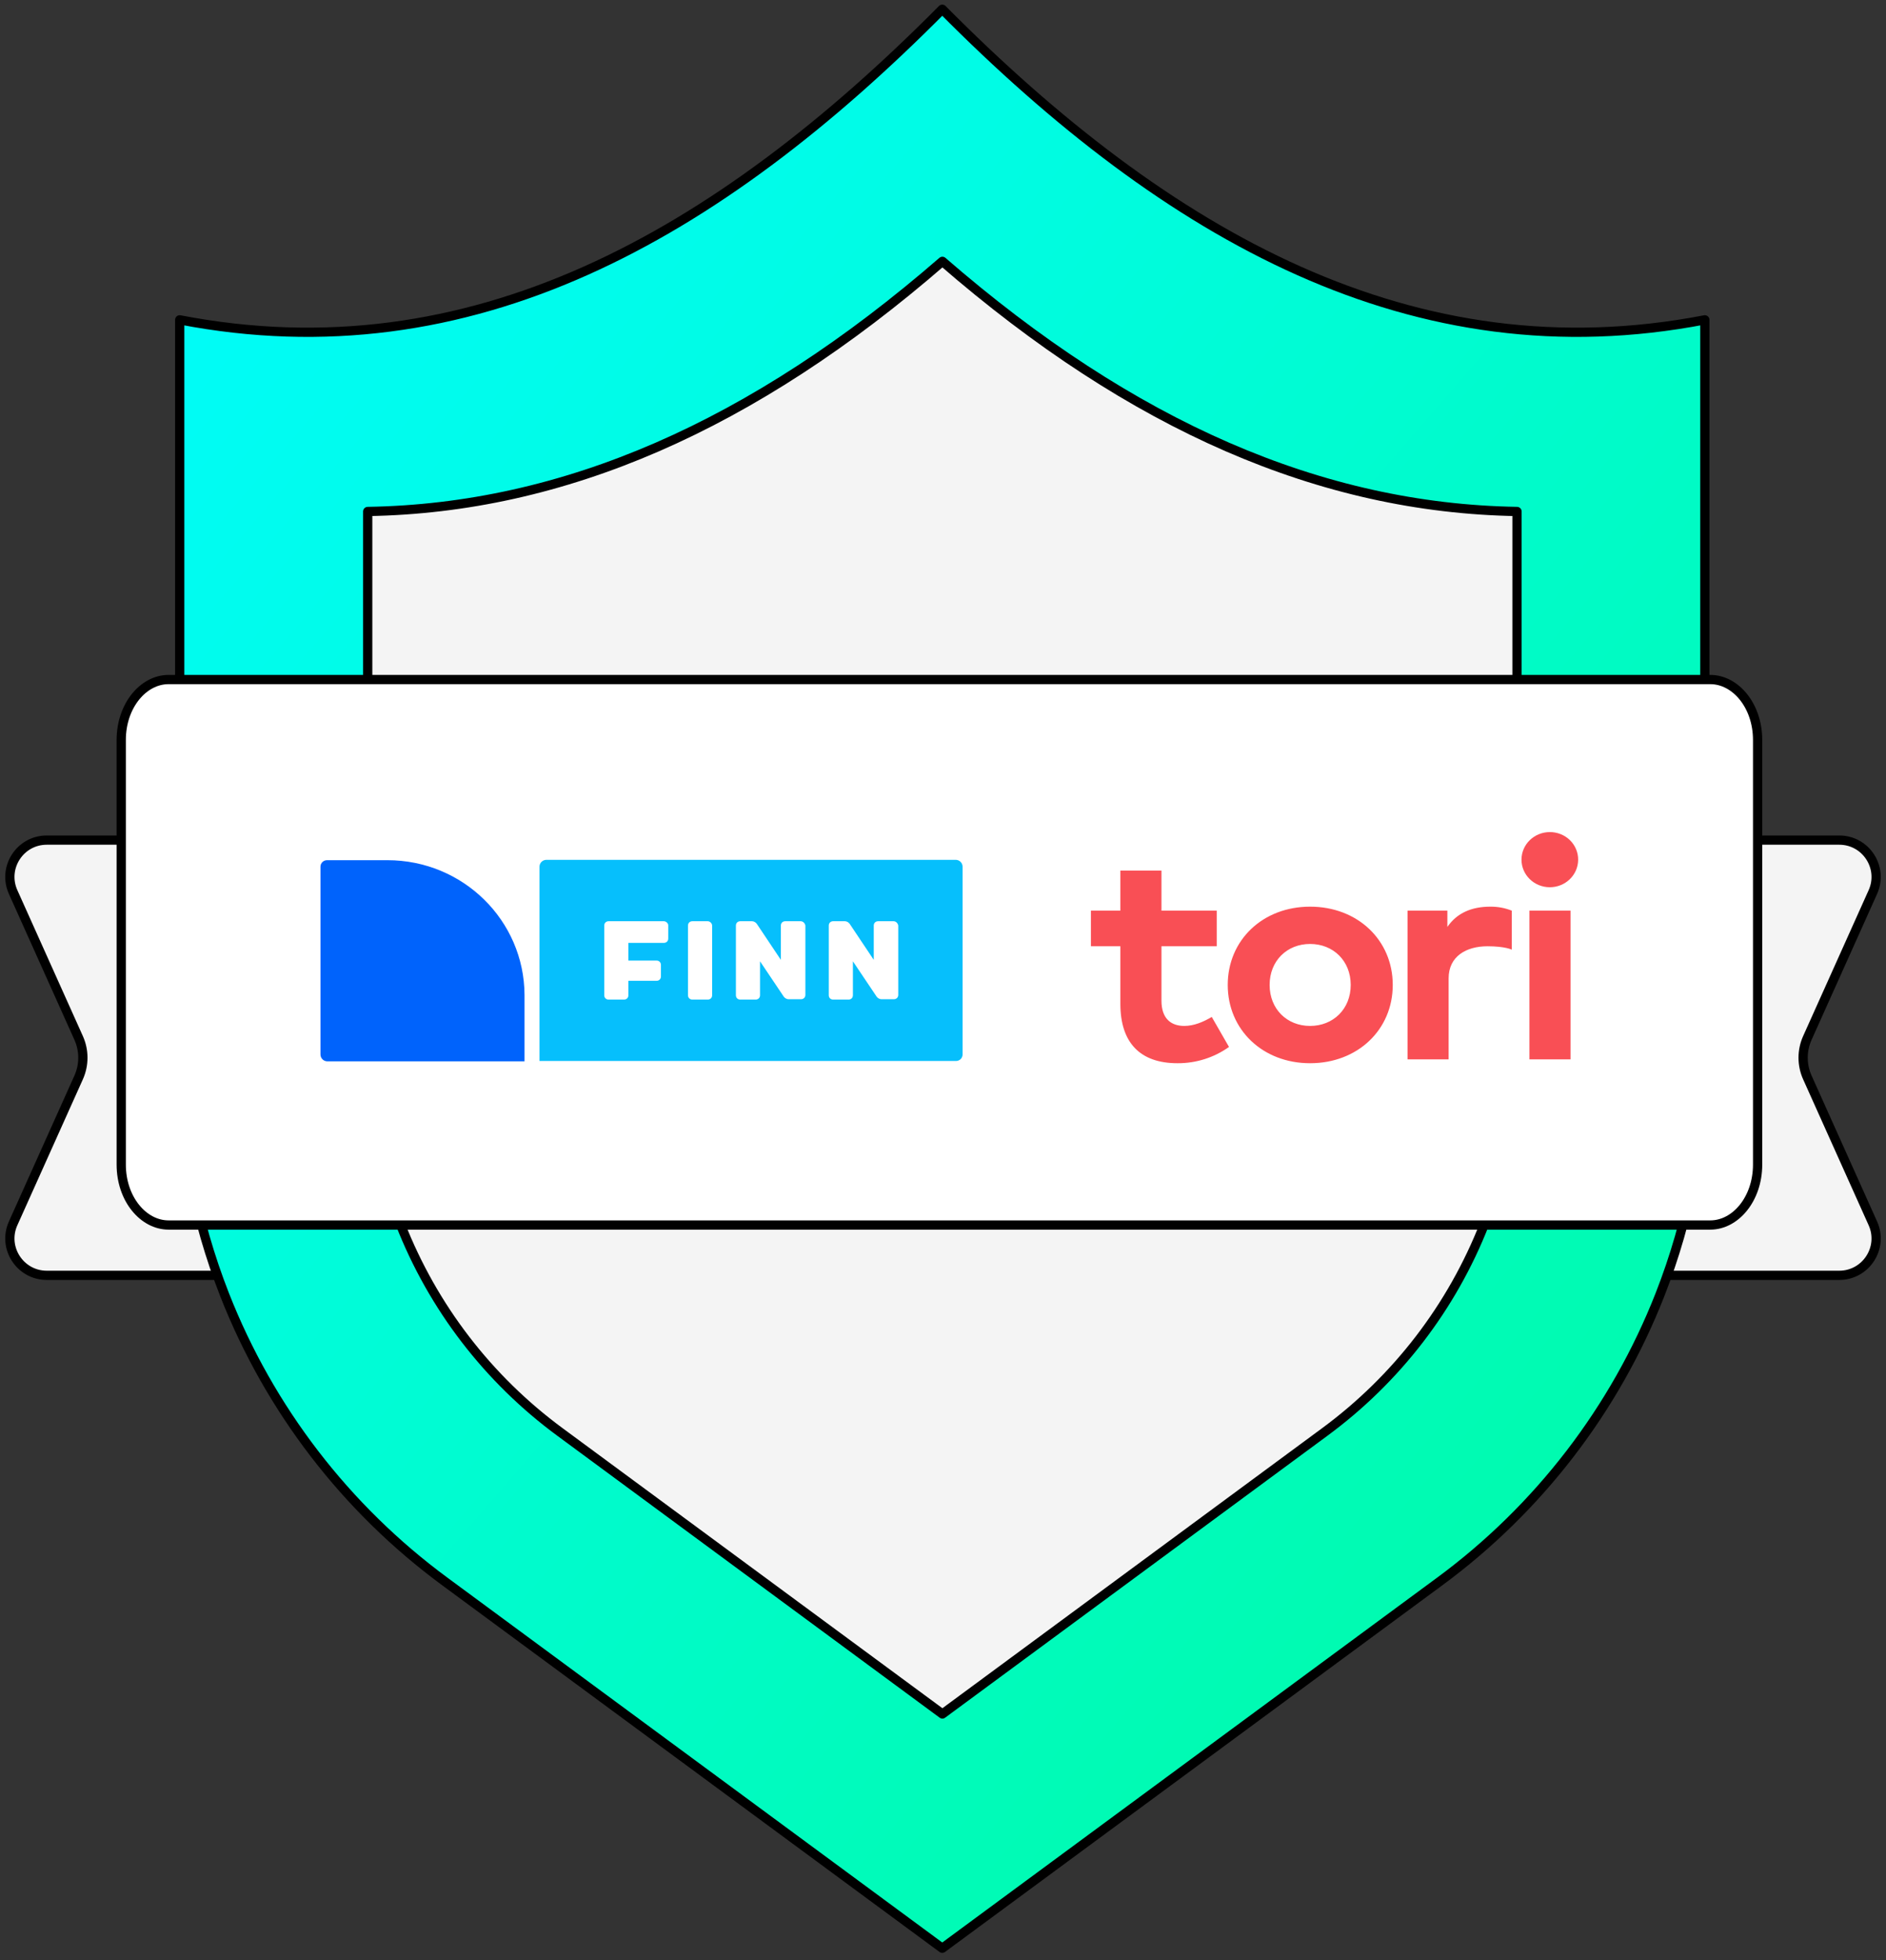 <svg width="204" height="212" viewBox="0 0 204 212" fill="none" xmlns="http://www.w3.org/2000/svg">
<rect x="0" y="0" width="204" height="212" fill="#333333" stroke="none"/>
<path d="M5.058 90.867H22.174C24.376 90.867 26.161 92.652 26.161 94.854V114.404V137.941H5.058C2.166 137.941 0.236 134.959 1.421 132.321L8.507 116.539C9.117 115.181 9.117 113.626 8.507 112.269L1.421 96.487C0.236 93.849 2.166 90.867 5.058 90.867Z" fill="#F4F4F4" stroke="black"/>
<path d="M198.942 90.867H181.826C179.624 90.867 177.839 92.652 177.839 94.854V114.404V137.941H198.942C201.834 137.941 203.764 134.959 202.579 132.321L195.493 116.539C194.883 115.181 194.883 113.626 195.493 112.269L202.579 96.487C203.764 93.849 201.834 90.867 198.942 90.867Z" fill="#F4F4F4" stroke="black"/>
<path fill-rule="evenodd" clip-rule="evenodd" d="M101.921 210.725L48.116 171.057C37.406 163.168 29.149 152.412 24.296 140.047C21.087 131.858 19.438 123.142 19.438 114.352V34.594C50.902 40.668 77.509 25.603 101.921 1C126.334 25.603 152.94 40.668 184.405 34.594V114.352C184.405 123.142 182.756 131.858 179.547 140.047C174.694 152.412 166.436 163.168 155.726 171.057L101.921 210.725Z" fill="url(#paint0_linear_17746_13931)" stroke="black" stroke-linecap="round" stroke-linejoin="round"/>
<path fill-rule="evenodd" clip-rule="evenodd" d="M60.562 154.886C52.781 149.154 46.818 141.382 43.297 132.397C40.955 126.433 39.766 120.164 39.766 113.763V55.323C60.948 54.975 81.385 46.095 101.928 28.268C122.461 46.095 142.898 54.975 164.081 55.323V113.763C164.081 120.164 162.902 126.433 160.56 132.397C157.039 141.382 151.066 149.154 143.284 154.886L101.928 185.385L60.562 154.886Z" fill="#F4F4F4"/>
<path fill-rule="evenodd" clip-rule="evenodd" d="M60.57 154.886C52.788 149.154 46.825 141.382 43.305 132.397C40.963 126.433 39.773 120.164 39.773 113.763V55.323C60.956 54.975 81.393 46.095 101.936 28.268C122.469 46.095 142.906 54.975 164.088 55.323V113.763C164.088 120.164 162.91 126.433 160.568 132.397C157.047 141.382 151.073 149.154 143.292 154.886L101.936 185.385L60.57 154.886Z" stroke="black" stroke-linecap="round" stroke-linejoin="round"/>
<path d="M18.233 73.5H184.994C187.722 73.5 190.113 76.317 190.113 80.041V125.959C190.113 129.683 187.722 132.5 184.994 132.5H18.233C15.505 132.5 13.113 129.683 13.113 125.959V80.041C13.113 76.317 15.505 73.5 18.233 73.5Z" fill="white" stroke="black"/>
<path d="M104.118 114.055V93.742C104.118 93.352 103.802 93 103.367 93H59.107C58.711 93 58.355 93.312 58.355 93.742V114.758H103.406C103.802 114.758 104.118 114.445 104.118 114.055Z" fill="#06BFFC"/>
<path d="M41.902 93.039H35.376C34.98 93.039 34.664 93.352 34.664 93.742V114.055C34.664 114.445 34.98 114.797 35.416 114.797H56.735V107.609C56.695 99.562 50.09 93.039 41.902 93.039Z" fill="#0063FC"/>
<path d="M76.553 99.641H74.892C74.615 99.641 74.417 99.836 74.417 100.109V107.648C74.417 107.922 74.615 108.117 74.892 108.117H76.553C76.83 108.117 77.028 107.922 77.028 107.648V100.109C77.028 99.875 76.79 99.641 76.553 99.641ZM71.806 99.641H65.834C65.557 99.641 65.359 99.836 65.359 100.109V107.648C65.359 107.922 65.557 108.117 65.834 108.117H67.495C67.772 108.117 67.97 107.922 67.97 107.648V106.086H71.016C71.292 106.086 71.49 105.891 71.49 105.617V104.367C71.49 104.094 71.292 103.898 71.016 103.898H67.97V101.984H71.806C72.083 101.984 72.281 101.789 72.281 101.516V100.07C72.281 99.875 72.044 99.641 71.806 99.641M96.646 99.641H94.985C94.708 99.641 94.51 99.836 94.51 100.109V103.82L91.9 99.914C91.781 99.758 91.583 99.641 91.385 99.641H90.12C89.843 99.641 89.645 99.836 89.645 100.109V107.648C89.645 107.922 89.843 108.117 90.12 108.117H91.781C92.058 108.117 92.255 107.922 92.255 107.648V103.977L94.826 107.805C94.945 107.961 95.143 108.078 95.341 108.078H96.686C96.962 108.078 97.16 107.883 97.16 107.609V100.109C97.121 99.875 96.923 99.641 96.646 99.641M86.599 99.641H84.938C84.661 99.641 84.463 99.836 84.463 100.109V103.82L81.853 99.914C81.734 99.758 81.537 99.641 81.339 99.641H80.073C79.796 99.641 79.599 99.836 79.599 100.109V107.648C79.599 107.922 79.796 108.117 80.073 108.117H81.734C82.011 108.117 82.209 107.922 82.209 107.648V103.977L84.78 107.805C84.899 107.961 85.096 108.078 85.294 108.078H86.639C86.916 108.078 87.114 107.883 87.114 107.609V100.109C87.074 99.875 86.876 99.641 86.599 99.641Z" fill="white"/>
<path d="M170.701 93.014C170.683 94.656 169.306 95.975 167.619 95.965C165.932 95.956 164.57 94.621 164.573 92.978C164.575 91.336 165.941 90.005 167.628 90C168.034 89.997 168.437 90.073 168.813 90.224C169.189 90.374 169.53 90.597 169.816 90.877C170.102 91.158 170.328 91.492 170.48 91.859C170.632 92.225 170.707 92.618 170.701 93.014ZM141.707 98.066C136.58 98.066 132.799 101.686 132.799 106.533C132.799 111.381 136.58 115 141.707 115C146.85 115 150.648 111.381 150.648 106.533C150.648 101.686 146.85 98.066 141.707 98.066ZM141.707 102.1C144.21 102.1 146.101 103.927 146.101 106.533C146.101 109.14 144.21 110.966 141.707 110.966C139.203 110.966 137.33 109.139 137.33 106.533C137.33 103.927 139.203 102.1 141.707 102.1ZM161.205 98.066C159.178 98.066 157.594 98.747 156.555 100.258V98.498H152.246V114.585H156.691V105.819C156.691 103.429 158.608 102.35 160.895 102.35C162.807 102.35 163.521 102.715 163.521 102.715V98.498C162.787 98.204 161.999 98.058 161.205 98.067L161.205 98.066ZM169.876 98.498H165.431V114.585H169.876V98.498ZM131.608 98.498H125.63V94.165H121.185V98.498H118V102.35H121.185V108.575C121.185 112.742 123.28 115 127.367 115C129.369 115.01 131.322 114.393 132.935 113.239L131.071 109.995C130.169 110.527 129.156 110.966 128.1 110.966C126.72 110.966 125.63 110.235 125.63 108.227V102.35H131.608V98.498Z" fill="#F94F55"/>
<defs>
<linearGradient id="paint0_linear_17746_13931" x1="19.501" y1="1" x2="217.661" y2="172.335" gradientUnits="userSpaceOnUse">
<stop stop-color="#00FCFF"/>
<stop offset="1" stop-color="#00FB9F"/>
</linearGradient>
</defs>
</svg>
